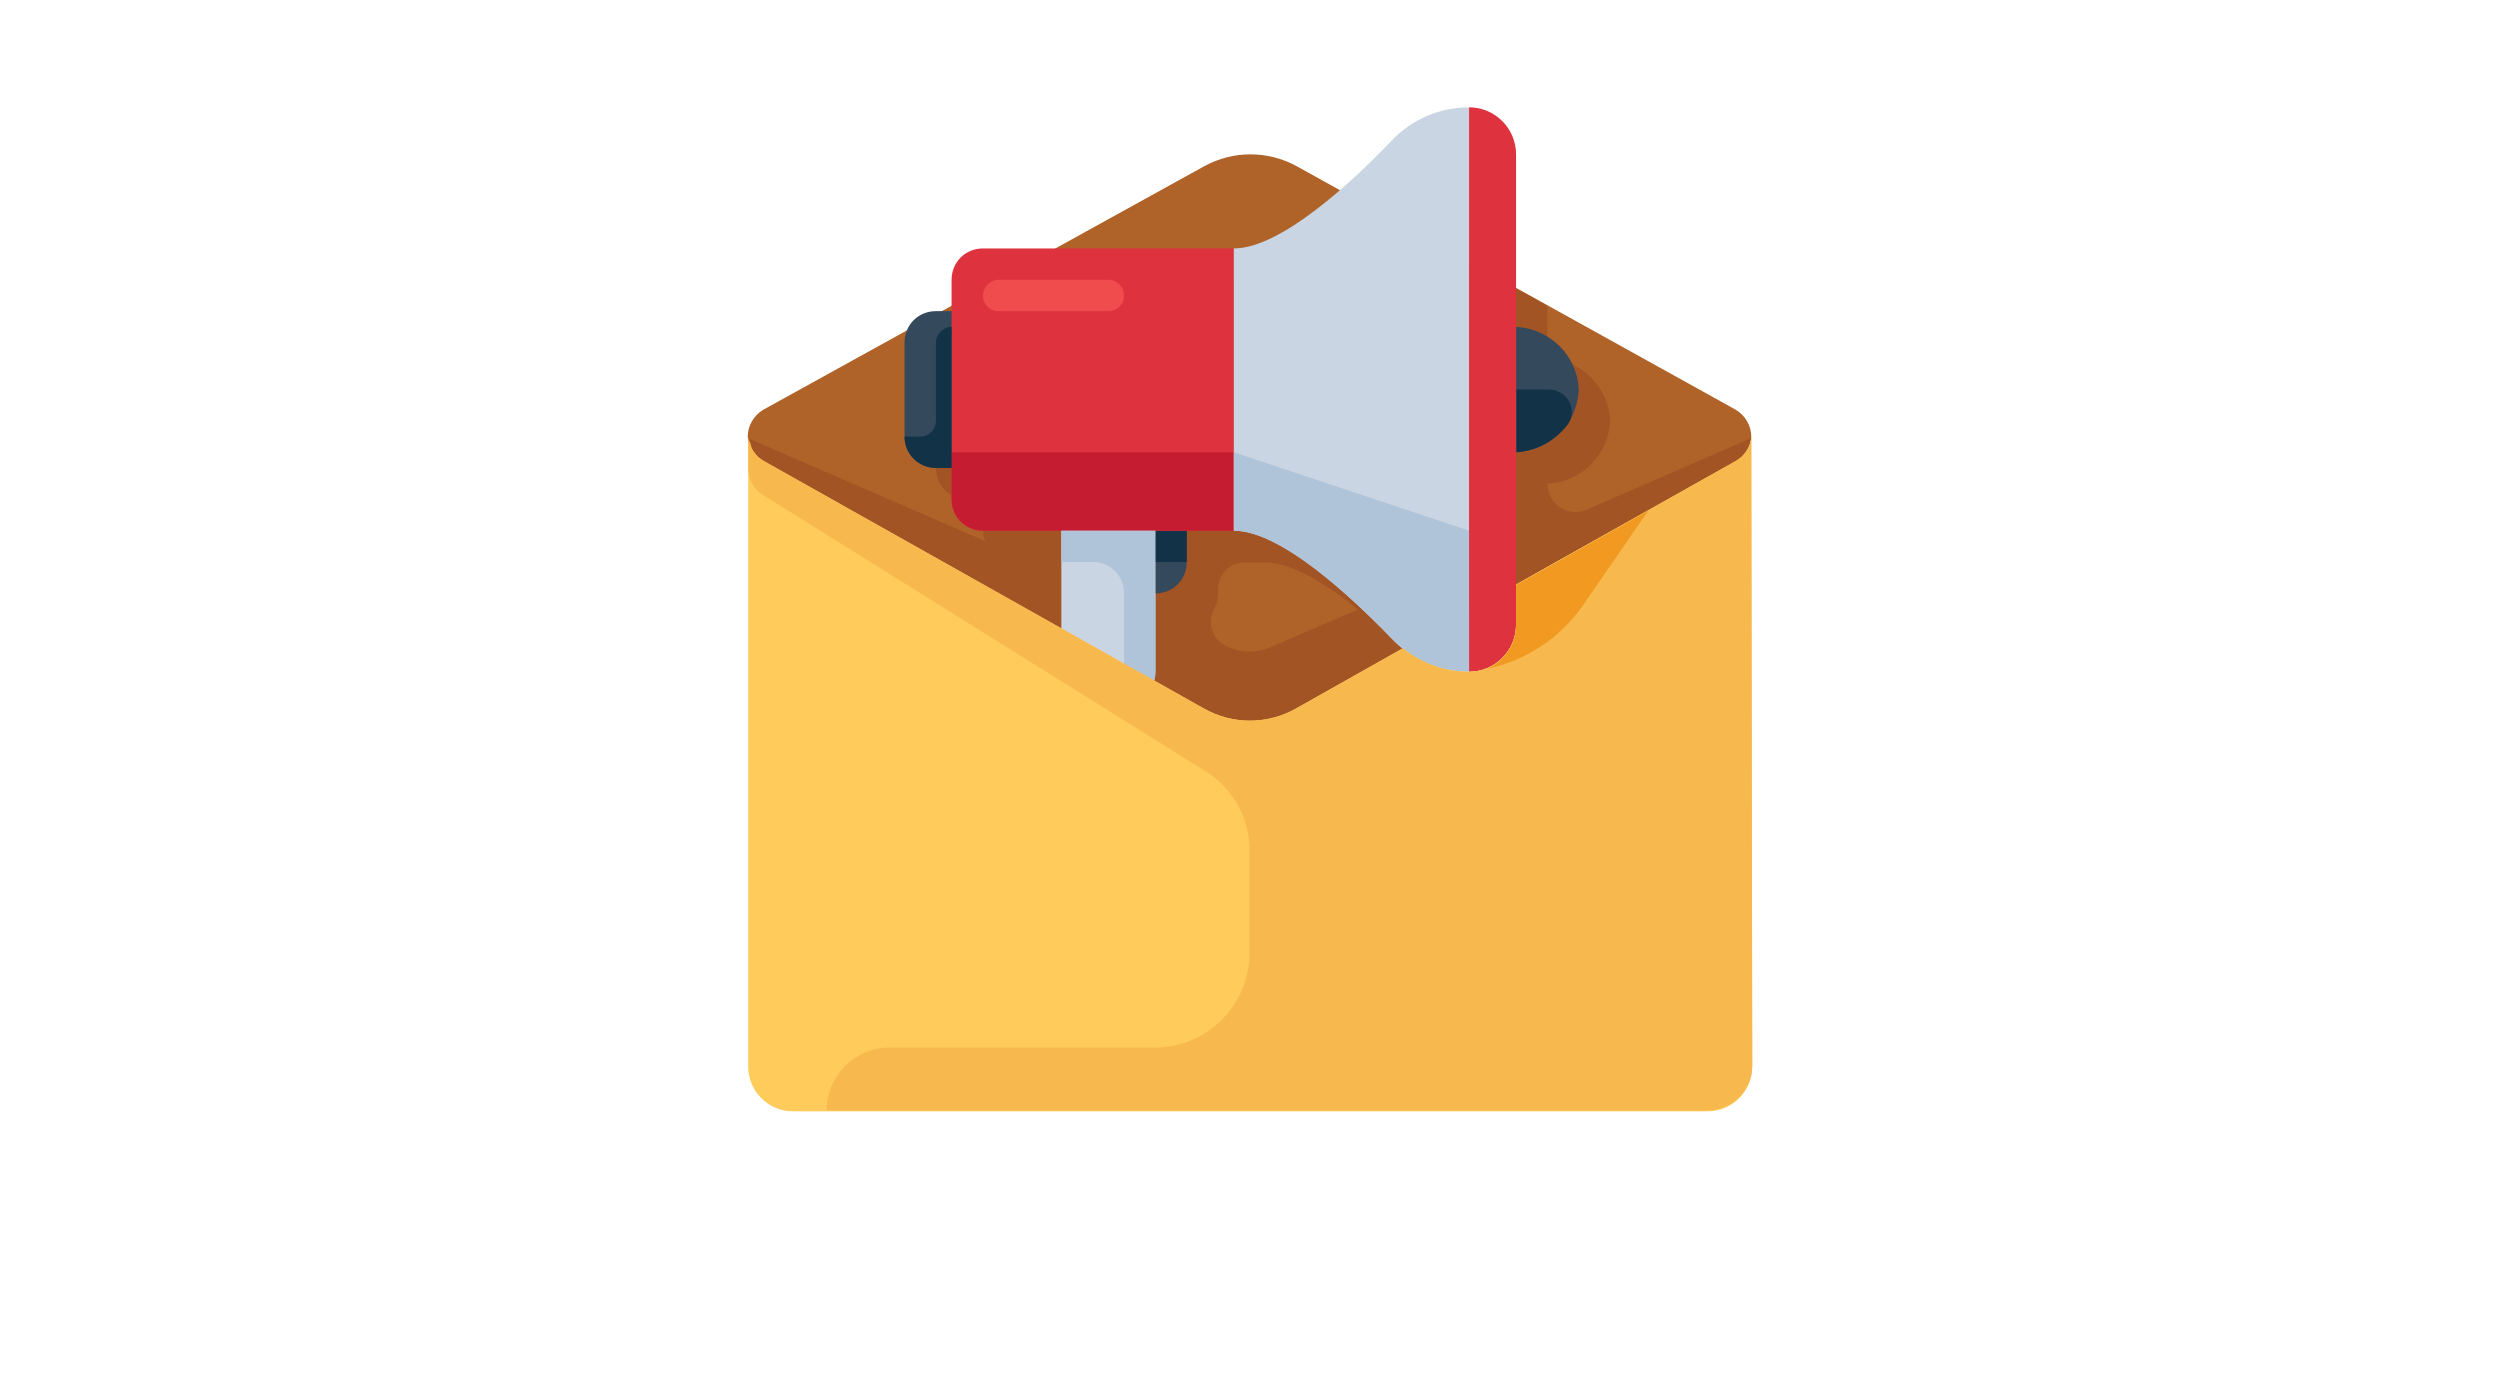 <?xml version="1.0" encoding="utf-8"?>
<!-- Generator: Adobe Illustrator 24.0.0, SVG Export Plug-In . SVG Version: 6.00 Build 0)  -->
<svg version="1.1" id="_x2014_лой_x5F_1" xmlns="http://www.w3.org/2000/svg" xmlns:xlink="http://www.w3.org/1999/xlink"
	 x="0px" y="0px" viewBox="0 0 510.2 283.5" style="enable-background:new 0 0 510.2 283.5;" xml:space="preserve">
<style type="text/css">
	.st0{fill:#B06328;}
	.st1{fill:#A35425;}
	.st2{fill:#35495C;}
	.st3{fill:#C9D5E3;}
	.st4{fill:#123247;}
	.st5{fill:#DE333F;}
	.st6{fill:#C61C31;}
	.st7{fill:#B0C4D9;}
	.st8{fill:#FFCB5B;}
	.st9{fill:#F7B84E;}
	.st10{fill:#F19920;}
	.st11{fill:#F04B4D;}
</style>
<g>
	<path class="st0" d="M354.2,83.6l-89.6-49.7c-5.9-3.2-12.9-3.2-18.8,0l-90,49.7c-2,1.2-3.2,3.3-3.2,5.5l0,0c0.2,2.1,1.4,4,3.2,5
		l89.6,50.4c5.9,3.3,12.9,3.3,18.8,0l90-50.4c1.9-1.1,3-2.9,3.2-5l0,0C357.4,86.9,356.2,84.8,354.2,83.6z"/>
	<path class="st1" d="M315.8,98.7L315.8,98.7c6.9-0.3,12.5-5.8,12.8-12.8c-0.3-6.9-5.9-12.5-12.8-12.8V62.4l-34.1-18.8
		c-7.5,6.9-16.9,13.5-23.5,13.5H207c-3.6,0-6.4,2.8-6.4,6.4v6.4h-3.2c-3.6,0-6.4,2.8-6.4,6.4v19.2c0,3.6,2.8,6.4,6.4,6.4h3.2v6.4
		c0,0.7,0.2,1.4,0.4,2.1l-48.4-21c0.3,2,1.4,3.8,3.2,4.8l67.2,37.8l0,0l19.2,10.8l0,0l3.4,1.9c5.9,3.3,13,3.3,18.8,0l37-20.8
		l14.4-8.2l0,0l38.4-21.5c1.8-1,3-2.8,3.2-4.8L323.8,104c-2.9,1.3-6.3-0.1-7.5-3C316,100.3,315.8,99.5,315.8,98.7z M259.2,132.1
		c-3,1.3-6.4,1.1-9.3-0.4l0,0c-2.7-1.6-3.6-4.9-2-7.6l0,0c0.4-0.9,0.7-1.9,0.7-2.9v-1c0-3,2.4-5.4,5.4-5.4l0,0h4.2
		c5.4,0,12.4,4.3,18.9,9.6L259.2,132.1z"/>
	<g>
		<path class="st2" d="M309.4,66.7v25.6c7-0.3,12.5-5.8,12.8-12.8C321.9,72.6,316.4,67.1,309.4,66.7z"/>
		<path class="st2" d="M200.6,82.7V63.5H191c-3.6,0-6.4,2.8-6.4,6.4v19.2c0,3.6,2.9,6.4,6.4,6.4h9.6V82.7z"/>
	</g>
	<path class="st3" d="M223,101.9h6.4c3.6,0,6.4,2.8,6.4,6.4v28.8c0,3.6-2.9,6.4-6.4,6.4H223c-3.6,0-6.4-2.9-6.4-6.4v-28.8
		C216.6,104.8,219.5,101.9,223,101.9z"/>
	<path class="st2" d="M235.8,108.3v12.8c3.6,0,6.4-2.8,6.4-6.4v-6.4H235.8z"/>
	<rect x="235.8" y="108.3" class="st4" width="6.4" height="6.4"/>
	<path class="st5" d="M200.6,50.7c-3.6,0-6.4,2.8-6.4,6.4v44.8c0,3.6,2.8,6.4,6.4,6.4h51.2V50.7H200.6z"/>
	<path class="st6" d="M194.2,92.3v9.6c0,3.6,2.8,6.4,6.4,6.4h51.2v-16H194.2L194.2,92.3z"/>
	<path class="st5" d="M299.8,21.9L299.8,21.9c5.3,0,9.6,4.3,9.6,9.6v96c0,5.3-4.3,9.6-9.6,9.6l0,0l0,0V21.9L299.8,21.9z"/>
	<path class="st3" d="M284.1,28.6c-8.1,8.5-22.7,22.1-32.3,22.1v57.6c9.6,0,24.1,13.6,32.3,22.1c4.1,4.3,9.8,6.7,15.7,6.7V21.9
		C293.9,21.9,288.2,24.3,284.1,28.6z"/>
	<g>
		<path class="st7" d="M251.8,108.3c9.6,0,24.1,13.6,32.3,22.1c4.1,4.3,9.8,6.7,15.7,6.7v-28.8l-48-16V108.3L251.8,108.3z"/>
		<path class="st7" d="M216.6,108.3v6.4h6.4c3.6,0,6.4,2.8,6.4,6.4v22.4c3.6,0,6.4-2.9,6.4-6.4v-28.8H216.6z"/>
	</g>
	<g>
		<path class="st4" d="M191,69.9v16c0,1.8-1.5,3.2-3.2,3.2h-3.2c0,3.6,2.9,6.4,6.4,6.4h3.2V66.7C192.5,66.7,191,68.2,191,69.9z"/>
		<path class="st4" d="M316.1,79.5h-6.6v12.8c4-0.3,7.8-2.3,10.4-5.6c1.5-2,1-4.8-1-6.3C318,79.8,317.1,79.5,316.1,79.5z"/>
	</g>
	<path class="st8" d="M357.4,89.1c-0.1,2.1-1.4,4-3.2,5l-44.8,25.2v8.2c0,5.3-4.3,9.6-9.6,9.6c-4.9,0-9.7-1.7-13.5-4.8l-21.8,12.3
		c-5.9,3.3-12.9,3.3-18.8,0l-89.8-50.5c-1.9-1.1-3.1-2.9-3.2-5l0,0v128.6c0,5,4.1,9.1,9.1,9.1l0,0h186.7c5,0,9.1-4.1,9.1-9.1l0,0
		L357.4,89.1L357.4,89.1z"/>
	<path class="st9" d="M357.4,89.1c-0.1,2.1-1.4,4-3.2,5l-44.8,25.2v8.2c0,5.3-4.3,9.6-9.6,9.6c-4.9,0-9.7-1.7-13.5-4.8l-21.8,12.3
		c-5.9,3.3-12.9,3.3-18.8,0l-89.8-50.5c-0.5-0.3-0.9-0.6-1.3-0.9c-0.2-0.3-0.4-0.6-0.6-0.8l-0.3-0.4c-0.2-0.4-0.4-0.8-0.5-1.2v-0.2
		c-0.2-0.4-0.4-0.8-0.5-1.2v-0.2l0,0v6.4c0,2.2,1.1,4.3,3,5.4l89.2,55.7l1,0.6c5.7,3.5,9.2,9.8,9.1,16.4v20.7
		c0,10.8-8.7,19.4-19.4,19.4h-54.1c-7.1,0-12.8,5.8-12.8,12.8h179.8c5,0,9.1-4.1,9.1-9.1l0,0L357.4,89.1L357.4,89.1z"/>
	<path class="st10" d="M323,123.6l13.4-19.4l-27,15.2v8.2c0,3.9-2.4,7.4-5.9,8.9l0,0C311.4,134.8,318.4,130.2,323,123.6z"/>
	<path class="st11" d="M203.8,57.1h22.4c1.8,0,3.2,1.5,3.2,3.2l0,0c0,1.8-1.4,3.2-3.2,3.2h-22.4c-1.8,0-3.2-1.4-3.2-3.2l0,0
		C200.6,58.6,202.1,57.1,203.8,57.1z"/>
</g>
</svg>
